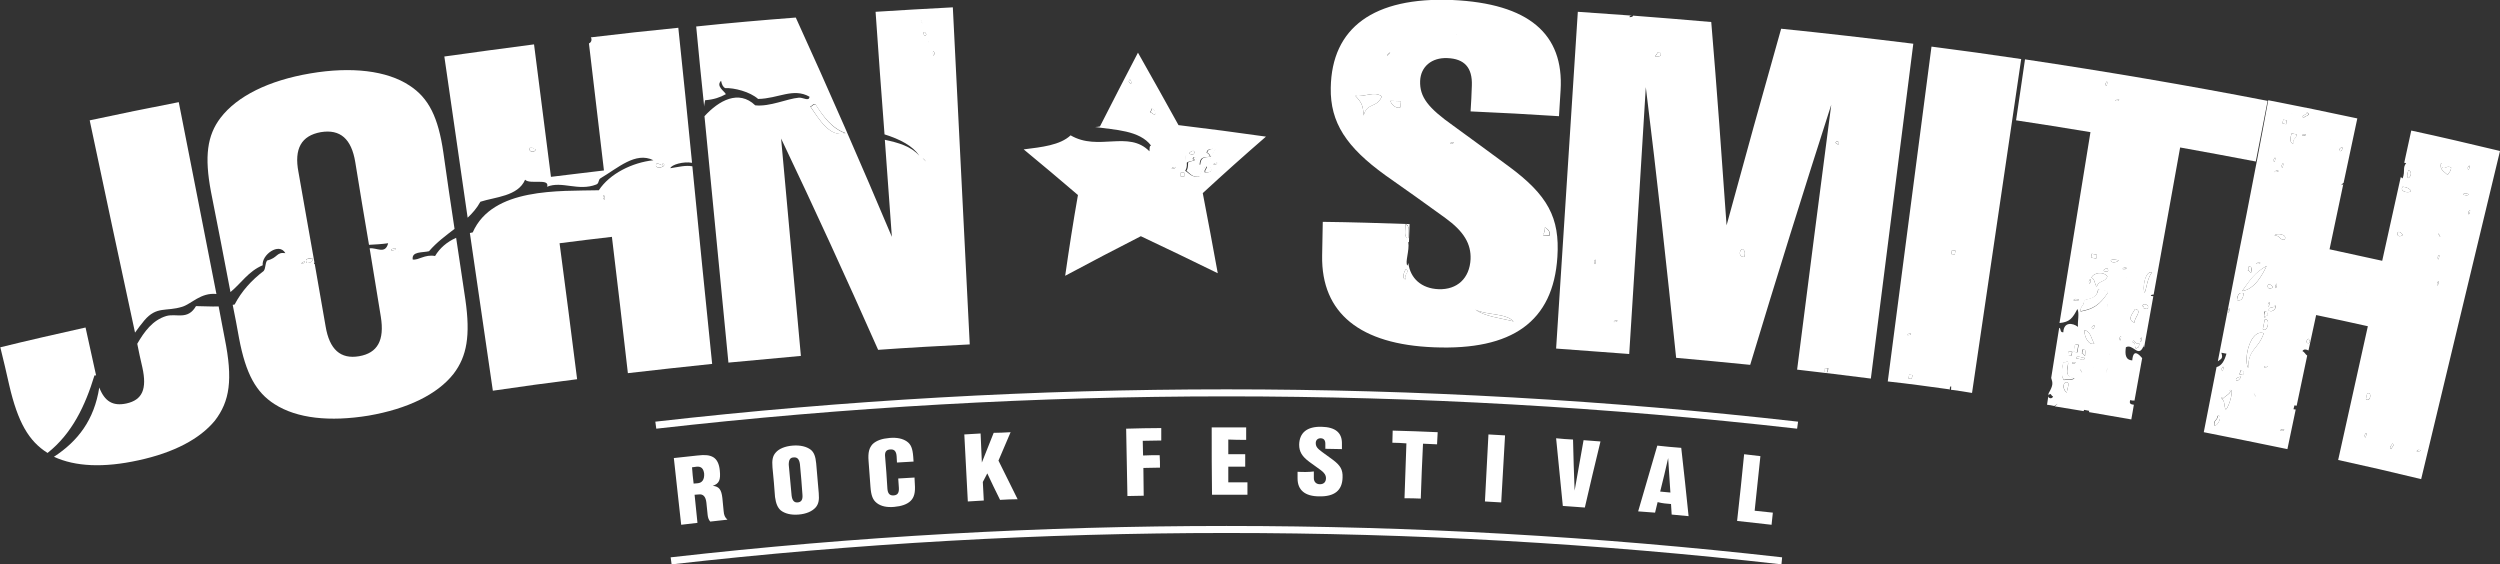 <svg xmlns="http://www.w3.org/2000/svg" xmlns:xlink="http://www.w3.org/1999/xlink" id="Layer_1" x="0px" y="0px" viewBox="0 0 783.2 176.8" style="enable-background:new 0 0 783.2 176.8;" xml:space="preserve"><rect x="0" y="0" width="783.2" height="176.8" fill="#333333" stroke="none"/><style type="text/css">	.st0{fill:#FFFFFF;}</style><path class="st0" d="M671.6,96.6c0.4,0.1,0.7,0.1,1.1,0.2c1.1-1.3-1.5-2.1-1.5-0.9C671.5,96,671.8,96.1,671.6,96.6z"></path><path class="st0" d="M674.2,85.3c-2.4-0.5-3.1,5.5-2.3,6.4C672.5,90.2,672.7,87.1,674.2,85.3z"></path><path class="st0" d="M674,83.4C672.9,86.9,674.7,81,674,83.4L674,83.4z"></path><path class="st0" d="M670.4,106.4C670.6,108.9,671.5,104.1,670.4,106.4L670.4,106.4z"></path><path class="st0" d="M644.5,124.9C644.9,126.8,643.6,120.8,644.5,124.9L644.5,124.9z"></path><path class="st0" d="M705.2,85.5c0.1-1,0.5-2.1-0.7-2c-0.1,0.4-0.2,0.8-0.2,1.2C704.8,84.8,704.8,85.3,705.2,85.5z"></path><path class="st0" d="M698.3,43C698.5,43.4,698.1,42.7,698.3,43L698.3,43z"></path><path class="st0" d="M710.1,83.3c-3.9,2.2-5.1,4.2-7.7,7.9C706.4,90.6,708.8,86,710.1,83.3z"></path><path class="st0" d="M668.1,107.2c1.2,0,0.3,1.8,1.3,2.1c0.1-0.4,0.2-0.7,0.6-0.5c0.1-0.4,0.1-0.8,0.2-1.2 C668.9,108.2,668.5,105.7,668.1,107.2z"></path><path class="st0" d="M648.4,104.5C648.3,104.2,648.7,104.9,648.4,104.5L648.4,104.5z"></path><path class="st0" d="M651.1,108c-0.4-0.1-0.7-0.1-1.1-0.2c-0.1,0.8-0.3,1.6-0.4,2.4c0.4,0.1,0.7,0.1,1.1,0.2 C650.8,109.6,651,108.8,651.1,108z"></path><path class="st0" d="M649.1,110.2c-0.4-0.1-0.7-0.1-1.1-0.2c-0.1,0.4-0.1,0.8-0.2,1.2c0.3,0.1,0.7,0.1,1.1,0.2 C649,111,649.1,110.6,649.1,110.2z"></path><path class="st0" d="M668.7,101.1c-0.2-1.6,2.7-3.8,0.2-4.3C668.1,98.3,666.2,100.1,668.7,101.1z"></path><path class="st0" d="M651.3,93.8c-0.6,0-1.5-0.4-1.7,0.3C650.2,94.1,651.1,94.5,651.3,93.8z"></path><path class="st0" d="M714.8,51.8C714.9,54.3,715.9,49.5,714.8,51.8L714.8,51.8z"></path><path class="st0" d="M716.4,37.7c-0.4-0.1-0.7-0.1-1.1-0.2c-0.1,0.4-0.2,0.8-0.2,1.2c0.4,0.1,0.7,0.1,1.1,0.2 C716.2,38.5,716.3,38.1,716.4,37.7z"></path><path class="st0" d="M714.4,134.9c0.4,0,1,0.2,1.2-0.4C715.2,134.6,714.6,134.3,714.4,134.9z"></path><path class="st0" d="M712.6,95.7c-0.3,1.1-1.8,0.1-2,1.5C712,98.3,713.6,96,712.6,95.7z"></path><path class="st0" d="M714.5,33C714.3,32.7,714.8,33.4,714.5,33L714.5,33z"></path><path class="st0" d="M708.1,82.3c-0.4,0.1-1.1-0.2-1.2,0.4C707.4,82.6,708,82.9,708.1,82.3z"></path><path class="st0" d="M710.4,50.9C710.2,50.6,710.7,51.4,710.4,50.9L710.4,50.9z"></path><path class="st0" d="M709.7,99.5c0.1-0.4,0.2-0.7,0.7-0.5c0.1-0.7,0.1-1.5-0.8-1.4C709.4,98.3,709,99.3,709.7,99.5z"></path><path class="st0" d="M713.8,53.5c-0.4,0.1-1.1-0.2-1.2,0.4C713.1,53.8,713.7,54,713.8,53.5z"></path><path class="st0" d="M712.1,90C710,87.2,709.7,91.7,712.1,90L712.1,90z"></path><path class="st0" d="M712.6,73.8c1.7-0.1,1.4,1.4,3.1,1.3C716.9,73.3,712.8,72.9,712.6,73.8z"></path><path class="st0" d="M712.3,50C712.4,52.5,713.4,47.8,712.3,50L712.3,50z"></path><path class="st0" d="M712.8,89.5C712.9,92,713.9,87.3,712.8,89.5L712.8,89.5z"></path><path class="st0" d="M664,105.9C664.2,108.4,665,103.6,664,105.9L664,105.9z"></path><path class="st0" d="M659.6,26.2C659.9,28.7,660.7,23.9,659.6,26.2L659.6,26.2z"></path><path class="st0" d="M660.1,84C657.1,85,661.7,85.9,660.1,84L660.1,84z"></path><path class="st0" d="M655.2,87c1.2,0.4,0.9,2.1,1.7,2.8c0.5-2,2.7-1.3,3.3-3.2C658.9,84.9,655.9,85.4,655.2,87z"></path><path class="st0" d="M663.9,31.2c-0.5,0.1-1.1-0.2-1.2,0.4C663.2,31.6,663.8,31.8,663.9,31.2z"></path><path class="st0" d="M656.9,79.8c-0.5-0.1-1.1-0.2-1.6-0.3c-0.1,0.4-0.1,0.8-0.2,1.2c0.5,0.1,1.1,0.2,1.6,0.3 C656.8,80.6,656.9,80.2,656.9,79.8z"></path><path class="st0" d="M660.9,110.9C661.2,111.4,660.8,110.6,660.9,110.9L660.9,110.9z"></path><path class="st0" d="M663.8,81.6C659.6,80.4,661.4,83.4,663.8,81.6L663.8,81.6z"></path><path class="st0" d="M652.9,94c0.1,1.9-1.2,1.6-1.1,3.5c3.9-0.7,6.1-2,8.7-6c-1.5-1.2-2.1-0.2-3.1-1.1C657,93.5,654.7,93.4,652.9,94 z"></path><path class="st0" d="M597.9,118.6c0.4,0,0.7,0.1,1,0.1c0.1-0.4,0.1-0.8,0.2-1.2c-0.4,0-0.7-0.1-1-0.1 C598,117.8,597.9,118.2,597.9,118.6z"></path><path class="st0" d="M654.4,88.1C654.7,90.6,655.5,85.8,654.4,88.1L654.4,88.1z"></path><path class="st0" d="M592.7,117.3C592.5,117,593,117.7,592.7,117.3L592.7,117.3z"></path><path class="st0" d="M598.7,104.5c-0.4,0.1-1-0.1-1.1,0.5C598,104.9,598.6,105.1,598.7,104.5z"></path><path class="st0" d="M612.6,78.5c-0.4,0-0.7-0.1-1.1-0.1c-0.1,0.4-0.1,0.8-0.2,1.2c0.4,0,0.7,0.1,1.1,0.1 C612.5,79.4,612.5,79,612.6,78.5z"></path><path class="st0" d="M655.9,115C655.7,114.7,656.2,115.5,655.9,115L655.9,115z"></path><path class="st0" d="M650.4,112.3c0.8-0.2,2.6,1.2,2.7-0.2C652.3,112.3,650.5,110.9,650.4,112.3z"></path><path class="st0" d="M652.5,109.5c-0.1,0.4-0.1,0.8-0.2,1.2c0.5,0.1,0.6,0.6,1,0.8C653.4,110.5,653.7,109.4,652.5,109.5z"></path><path class="st0" d="M647.6,113c-0.2,0.4-0.6,0.6-1.2,0.4c-0.6,2.4-0.8,4.5,0.2,5.6c1-0.4,2.6,0.2,3.3-0.7 C645.6,118,648.8,113.8,647.6,113z"></path><path class="st0" d="M649.1,113.9c0.4-0.1,1,0.2,1.1-0.4C649.8,113.5,649.2,113.3,649.1,113.9z"></path><path class="st0" d="M651.9,116.2C653.2,118.1,650.8,114.2,651.9,116.2L651.9,116.2z"></path><path class="st0" d="M665.4,125.4C663.6,126.9,667.2,123.9,665.4,125.4L665.4,125.4z"></path><path class="st0" d="M653,103.4c-0.1,2.2,1.5,5,3.1,4.2C655.1,106.2,655.1,103.9,653,103.4z"></path><path class="st0" d="M660.3,95.9c0-0.1,0.1-0.2,0.1-0.3c0,0.2-0.1,0.3-0.2,0.5C660.2,96.1,660.2,96,660.3,95.9z"></path><path class="st0" d="M666.2,87C666.5,87.4,666,86.7,666.2,87L666.2,87z"></path><path class="st0" d="M655.3,102.5C655.7,104.6,657,100.4,655.3,102.5L655.3,102.5z"></path><path class="st0" d="M660.1,115.8C660.8,113.4,659,119.3,660.1,115.8L660.1,115.8z"></path><path class="st0" d="M660.4,95.3c0,0,0,0.1-0.1,0.3C660.4,95.5,660.4,95.4,660.4,95.3z"></path><path class="st0" d="M710.5,95.3C710.6,97.8,711.6,93,710.5,95.3L710.5,95.3z"></path><path class="st0" d="M766.8,54.8c0.4-0.8,1-1,1.1-2.3c-1.4-0.8-1.6,0.5-2.9,0c0-0.5,0.3-1.2-0.3-1.3 C764.2,53.2,765.8,53.8,766.8,54.8z"></path><path class="st0" d="M764.1,73.7C765.4,75.7,763.1,71.5,764.1,73.7L764.1,73.7z"></path><path class="st0" d="M773.3,66.4C773.3,68.9,774.5,64.2,773.3,66.4L773.3,66.4z"></path><path class="st0" d="M770.5,85.3C770.8,85.8,770.3,85,770.5,85.3L770.5,85.3z"></path><path class="st0" d="M773.1,52.5C773.2,55,774.3,50.3,773.1,52.5L773.1,52.5z"></path><path class="st0" d="M763.7,80.5C763.7,83,764.8,78.3,763.7,80.5L763.7,80.5z"></path><path class="st0" d="M773.4,60.8c-0.7-0.1-1.5-0.5-1.8,0.2C772.3,61.1,773.2,61.5,773.4,60.8z"></path><path class="st0" d="M763.5,88.7C763.5,91.2,764.6,86.4,763.5,88.7L763.5,88.7z"></path><path class="st0" d="M754.7,73.3c-0.1-0.1-0.3-0.3-0.6-0.6C753.1,71.7,754.4,72.9,754.7,73.3z"></path><path class="st0" d="M758.3,141c-0.4,0-1-0.2-1.2,0.4C757.6,141.3,758.2,141.6,758.3,141z"></path><path class="st0" d="M753,69.9C753.3,70.4,752.8,69.6,753,69.9L753,69.9z"></path><path class="st0" d="M753.3,71.2C753.6,71.7,753.1,70.9,753.3,71.2L753.3,71.2z"></path><path class="st0" d="M754.5,55.8c0.9-0.6,1.2-2.1,0-2.5C754.3,54.2,753.8,55.4,754.5,55.8z"></path><path class="st0" d="M748.2,83.9C748.4,84.4,748,83.6,748.2,83.9L748.2,83.9z"></path><path class="st0" d="M696,115.5C696.2,118,697.1,113.3,696,115.5L696,115.5z"></path><path class="st0" d="M694.8,130.3c-0.1,1.5-1.2,1.1-1.1,2.9C694.8,133.9,696.5,129.7,694.8,130.3z"></path><path class="st0" d="M698.5,122.3c1,0.7-1.7,1.9-2.2,2.7c0.1-0.3-0.3-0.8-0.5-0.1c1.4,0.4,0.8,2.5,1.5,3.4 C698.4,127.5,700.1,121.1,698.5,122.3z"></path><path class="st0" d="M698,97.2C698.1,99.7,699,94.9,698,97.2L698,97.2z"></path><path class="st0" d="M718.4,45c-0.1-1.8,1.1-1.4,1.1-2.9c-0.5-0.1-1.1-0.2-1.6-0.3C717.5,43.2,717.2,44.7,718.4,45z"></path><path class="st0" d="M702.9,91.9c-1.4-0.5-1.9,0.5-2.1,2.1C702.2,94.4,702.7,93.5,702.9,91.9z"></path><path class="st0" d="M709.5,100.1c-0.2,1-0.4,2-0.6,3C710.4,104.4,711.4,99.5,709.5,100.1z"></path><path class="st0" d="M704.3,115.3c0.1-6.1,3.1-5.7,4.9-10.9C705.1,102.9,702.7,112.3,704.3,115.3z"></path><path class="st0" d="M709.3,115.1c0.4-0.1,1,0.2,1.2-0.4C710,114.7,709.4,114.5,709.3,115.1z"></path><path class="st0" d="M718,35.5C717.8,35.2,718.3,36,718,35.5L718,35.5z"></path><path class="st0" d="M702.1,118C699.3,118.3,700.7,120.7,702.1,118L702.1,118z"></path><path class="st0" d="M699.6,125C699.9,125.4,699.4,124.7,699.6,125L699.6,125z"></path><path class="st0" d="M706.4,123.8C707.6,125.8,705.3,121.7,706.4,123.8L706.4,123.8z"></path><path class="st0" d="M701.7,117.3c0.4,0.1,0.7,0.1,1.1,0.2c0.1-0.4,0.2-0.8,0.2-1.2c-0.4-0.1-0.7-0.1-1.1-0.2 C701.8,116.5,701.8,116.9,701.7,117.3z"></path><path class="st0" d="M571.5,116.5c0.4,0,0.7,0.1,1,0.1c0-0.4,0.1-0.8,0.1-1.2c-0.3,0-0.7-0.1-1.1-0.1 C571.6,115.7,571.6,116.1,571.5,116.5z"></path><path class="st0" d="M733.2,45.5C733.4,46,733,45.2,733.2,45.5L733.2,45.5z"></path><path class="st0" d="M740.8,136.3C740.9,138.8,742,134,740.8,136.3L740.8,136.3z"></path><path class="st0" d="M735.2,91.7C735,91.4,735.5,92.2,735.2,91.7L735.2,91.7z"></path><path class="st0" d="M733.8,56.3C734,56.8,733.6,56,733.8,56.3L733.8,56.3z"></path><path class="st0" d="M719.9,45.9C720.2,46.4,719.7,45.6,719.9,45.9L719.9,45.9z"></path><path class="st0" d="M752.8,73.6C750.6,70.8,750.3,75.3,752.8,73.6L752.8,73.6z"></path><path class="st0" d="M749.5,138.9c-0.2,0.7-1.2,1.1-0.4,1.8C749.3,140,750.3,139.5,749.5,138.9z"></path><path class="st0" d="M755.3,59.7c-0.5-0.6-1.3-1.1-2.6-1.2C751.5,60.2,755.2,60.7,755.3,59.7z"></path><path class="st0" d="M741.2,125c1.3,1.2,2.1-2.3,0.4-1.8C741.4,123.8,741.3,124.4,741.2,125z"></path><path class="st0" d="M721.7,36.9c0.1-0.6,2.6-0.7,0.9-1.7C722.8,36.1,720.2,36.3,721.7,36.9z"></path><path class="st0" d="M723.2,106.1C721.2,107.7,724.8,108.3,723.2,106.1L723.2,106.1z"></path><path class="st0" d="M732.9,46.7C733.3,48.9,734.8,44.7,732.9,46.7L732.9,46.7z"></path><path class="st0" d="M722.4,42.1c-0.5,0-1.1-0.2-1.2,0.4C721.6,42.4,722.3,42.6,722.4,42.1z"></path><path class="st0" d="M732.5,56.7C732.4,56.4,732.8,57.1,732.5,56.7L732.5,56.7z"></path><path class="st0" d="M727.1,41.8C727.3,42.2,726.9,41.5,727.1,41.8L727.1,41.8z"></path><path class="st0" d="M730.1,43.6C729.9,43.3,730.4,44.1,730.1,43.6L730.1,43.6z"></path><path class="st0" d="M647,119.8c-1,0.8-0.4,2.6,0.5,3.2C647.5,121.8,648.9,119.4,647,119.8z"></path><path class="st0" d="M438.8,33.5c0-0.6,0-1.2,0.1-1.8c-1.1,0-2.2-0.1-3.3-0.1C435.9,33.1,438,34.3,438.8,33.5z"></path><path class="st0" d="M367.1,52.9c0.4-0.1,1.1,0,1.1-0.6C367.8,52.4,367.1,52.3,367.1,52.9z"></path><path class="st0" d="M366.4,37c-0.2,0.1-0.3,0.2-0.3,0.2C366.5,36.9,368.4,35.7,366.4,37z"></path><path class="st0" d="M364.3,42.5C364.7,42.9,364.1,42.3,364.3,42.5L364.3,42.5z"></path><path class="st0" d="M289,7.3c-0.1-0.2-0.2-0.4-0.2-0.5c0,0.1,0.1,0.2,0.1,0.3C288.9,7.2,288.9,7.2,289,7.3z"></path><path class="st0" d="M375.9,55.3c0.5-1.3,0.7-2.9,2.2-3.1c0,0.8-0.7,0.8-0.5,1.8c1,0,1.7-0.1,2.2-0.6c-1.6-2.3-0.3-4.6,1.1-6.7 c-1.3-0.1-2.6-0.1-2.7,1.2c0.6,0.1,0.8,0.7,1.1,1.2c-2.4,0.2-3,0.2-3.3,2.5c-1,0-1.2-3.9-2.2-1.8c1.7,0.6-1.5,0.6-1.6,1.2 c0,1.1-0.1,1.9-0.5,2.5C372.8,54.3,373.5,55.7,375.9,55.3z"></path><path class="st0" d="M371,55.3c0-0.4,0-0.8,0-1.2c-0.4,0-0.7,0-1.1,0c0,0.4,0,0.8,0,1.2C370.2,55.3,370.6,55.3,371,55.3z"></path><path class="st0" d="M362,35.8c0-1.1-0.4-1.6-1.1-1.8c0,0.6-0.4,0.7-0.5,1.2C361.1,35.3,361.1,36,362,35.8z"></path><path class="st0" d="M371.5,49.2C371.8,46.7,371,52.8,371.5,49.2L371.5,49.2z"></path><path class="st0" d="M372.5,48C374.6,49.7,374.9,45.7,372.5,48L372.5,48z"></path><path class="st0" d="M288.5,6.3c0,0.1,0.1,0.3,0.2,0.5C288.6,6.5,288.5,6.3,288.5,6.3z"></path><path class="st0" d="M289,7.3c0.2,0.3,0.2,0.5,0.3,0.6C289.2,7.8,289.1,7.6,289,7.3z"></path><path class="st0" d="M290.2,10.7C288.7,8.4,289.5,12.8,290.2,10.7L290.2,10.7z"></path><path class="st0" d="M290.9,13.1C291.1,12.8,290.5,13.5,290.9,13.1L290.9,13.1z"></path><path class="st0" d="M289.6,50C287.9,48.4,291.2,51.8,289.6,50L289.6,50z"></path><path class="st0" d="M292.8,16.7C292,14.3,292.2,19.1,292.8,16.7L292.8,16.7z"></path><path class="st0" d="M287.7,5.3C287.3,5.7,287.9,5,287.7,5.3L287.7,5.3z"></path><path class="st0" d="M353.6,25.5C355,27.9,354.3,23.5,353.6,25.5L353.6,25.5z"></path><path class="st0" d="M483.8,74.9C483.8,74.9,483.8,74.9,483.8,74.9C483.7,74.8,483.6,74.7,483.8,74.9z"></path><path class="st0" d="M484,71.2c0,1.1-0.2,1.9-0.7,2.4c0.7,0,1.4,0.1,2.1,0.1C485.6,72.2,484.7,71.8,484,71.2z"></path><path class="st0" d="M424.6,30c2,2.2,2.4,2.9,2.6,6.2c1.1-4.2,4.1-2.2,5.7-6C430.5,28.4,427.5,30.5,424.6,30z"></path><path class="st0" d="M456.3,10.8C456.1,10.6,456.7,11.3,456.3,10.8L456.3,10.8z"></path><path class="st0" d="M499.4,82C499.9,84.5,500.2,79.7,499.4,82L499.4,82z"></path><path class="st0" d="M546.5,80.5c0.3-1.4,0.1-2.3-0.8-2.5C544.7,78.8,544.8,80.6,546.5,80.5z"></path><path class="st0" d="M520.3,16.6c-0.4,0-0.7-0.1-1.1-0.1c0,0.6-0.5,0.7-0.7,1.2C519.4,17.7,520.5,17.9,520.3,16.6z"></path><path class="st0" d="M506.7,100.4c-0.4,0.1-1-0.1-1.1,0.5C506,100.8,506.6,101,506.7,100.4z"></path><path class="st0" d="M434.9,16.8C433.5,18.8,436.8,15.4,434.9,16.8L434.9,16.8z"></path><path class="st0" d="M441.2,74.7c0-1.7,0.6-4.2-0.9-4.3C440.3,72.1,439.7,74.5,441.2,74.7z"></path><path class="st0" d="M440.3,87.5c-0.6-1.5,1.7-2.5,0.1-3.1C440,84.8,439,87.3,440.3,87.5z"></path><path class="st0" d="M388.9,48.5C388.7,48.3,389.3,49,388.9,48.5L388.9,48.5z"></path><path class="st0" d="M462.2,97c3.1,2.2,7.8,2.6,12,3.7C471.6,98,465.7,98.8,462.2,97z"></path><path class="st0" d="M576.1,44.9c0.1-0.6-0.9-0.9-1.1-0.1C575.6,44.7,575.7,45.7,576.1,44.9z"></path><path class="st0" d="M380.2,51.6c0.4-0.1,1.1,0,1.1-0.6C380.9,51.1,380.2,51,380.2,51.6z"></path><path class="st0" d="M454.3,45.1c0.4-0.1,1.1,0,1.1-0.6C455,44.7,454.3,44.5,454.3,45.1z"></path><path class="st0" d="M96.1,82.4c1.3,0,2-0.5,1.9-1.6C97.1,81.2,95.2,80.7,96.1,82.4z"></path><path class="st0" d="M94.5,82.7c0.4-0.2,1.1-0.2,1-0.8C95,82.2,94.4,82.1,94.5,82.7z"></path><path class="st0" d="M124.7,78.9C125.1,79.2,124.5,78.7,124.7,78.9L124.7,78.9z"></path><path class="st0" d="M207.6,51.2c0.4,1.7-2.2-1.3-2.1,0.8C206.1,53.3,209.3,51.7,207.6,51.2z"></path><path class="st0" d="M167.7,46.6c-0.7,0.1-0.9-0.7-1.7-0.4C165.3,47.9,168.1,47.8,167.7,46.6z"></path><path class="st0" d="M188.9,61.9C189.9,64.2,189.3,59.4,188.9,61.9L188.9,61.9z"></path><path class="st0" d="M124,77.7c-0.6,0.2-1.5,0.1-1.5,0.9C123.1,78.4,124,78.5,124,77.7z"></path><path class="st0" d="M265,41.8c-4.4-1.5-7-5.2-9.5-9.1c-0.9-0.1-0.9,0.7-1.6,0.7C256.5,37.2,259.9,43.2,265,41.8z"></path><path class="st0" d="M666.2,83.9c-0.4,0.1-1.1-0.2-1.2,0.4C665.4,84.2,666.1,84.4,666.2,83.9z"></path><path class="st0" d="M150.5,63.2c4.6-1.5,11.8-1.7,14-6.9c1.5,1.6,7.8-0.6,6.9,2.2c4.6-1.9,9.8,1.5,15.4-0.7c1-0.4,0.5-1.5,1.4-2 c5.3-3.1,10.9-8.4,16.5-5.6c-6.6,0.7-13.7,4.2-17.1,9.4c-12.4,0.3-33.3-0.9-39.5,13.2c-0.3,0.1-0.6,0.1-0.9,0.2 c2.4,16.5,4.8,33,7.2,49.4c8.8-1.3,17.6-2.5,26.4-3.6c-1.8-14.2-3.6-28.4-5.5-42.6c5.5-0.7,11-1.4,16.4-2c1.7,14.2,3.4,28.4,5,42.7 c8.8-1,17.6-2,26.4-2.9c-2.1-20.6-4.2-41.3-6.2-61.9c-2.1-0.4-4.3,0.2-6.9,0.6c0.3-1.1,4.1-2.2,6.8-1.7c-1.4-14.1-2.8-28.2-4.3-42.3 c-9.1,0.9-18.3,1.9-27.4,3c0.4,0.6,0.2,1.6-0.6,1.9c1.6,13.3,3.1,26.5,4.7,39.8c-5.6,0.7-11.1,1.3-16.6,2 c-1.8-13.8-3.5-27.7-5.3-41.5c-9.4,1.2-18.7,2.5-28.1,3.8c2.4,16.8,4.9,33.6,7.3,50.5C148,66.8,149.4,65.2,150.5,63.2z M188.9,61.9 C189.3,59.4,189.9,64.2,188.9,61.9L188.9,61.9z M207.6,51.2c1.7,0.6-1.5,2.1-2.1,0.8C205.4,49.9,208,52.9,207.6,51.2z M166,46.3 c0.9-0.3,1,0.5,1.7,0.4C168.1,47.8,165.3,47.9,166,46.3z"></path><path class="st0" d="M654.9,41.4c-3.2,19.9-6.5,39.9-9.7,59.8c3.2-0.3,4.1-1.5,5.6-4.4c0.7,1.3,0,3.9,0.2,5.6 c-1.7-1.3-4.5-1.6-4.6,1.7c-1.2,0.1-0.6-1.2-1.3-1.4c-0.8,5.2-1.7,10.4-2.5,15.7c0.5,1.6,0.7,2.2-0.8,4.8c0,0.3-0.1,0.5-0.1,0.8 c0-0.2,0.2-0.4,0.6-0.6c0.4,0.2,0.4,0.7,0.9,0.8c-0.4,1-1.6,0.5-1.5-0.1c-0.1,0.9-0.3,1.8-0.4,2.7c0.8,0.1,1.5,0.2,2.3,0.4 c0.1-0.1,0.2-0.2,0.4-0.3c1.2-0.9,0.2,0-0.3,0.4c3,0.5,6.1,1,9.1,1.5c0-0.1,0-0.3,0.1-0.4c0.5,0.1,1,0.2,1.6,0.3 c0,0.1,0,0.3-0.1,0.4c4.4,0.8,8.9,1.5,13.3,2.3c0.3-1.5,0.5-3,0.8-4.6c-0.9-0.1-1.6-0.3-1.1-1.5c0.3,0.2,0.8,0.2,1.3,0.2 c0.8-4.4,1.6-8.9,2.4-13.3c-1.1-1.3-2.8-3-3.1,0.7c-2.2-0.1-2.3-2-2-4.1c2.2-1.3,3.9,3.5,5.5-0.3c-0.2-0.7,0-0.4,0.2,0.4 c1-5.4,1.9-10.7,2.9-16.1c-0.3,0-0.6-0.1-0.8-0.1c0.1-0.4,0.5-0.4,0.9-0.4c2.8-15.4,5.5-30.7,8.3-46.1c7.9,1.4,15.8,2.9,23.7,4.4 c1.2-6.3,2.5-12.7,3.7-19c-25.2-4.9-50.6-9.2-76-13c-0.9,6.4-1.9,12.8-2.8,19.1C639.1,38.8,647,40.1,654.9,41.4z M644.5,124.9 C643.6,120.8,644.9,126.8,644.5,124.9L644.5,124.9z M698.3,43C698.1,42.7,698.5,43.4,698.3,43L698.3,43z M674,83.4 C674.7,81,672.9,86.9,674,83.4L674,83.4z M674.2,85.3c-1.5,1.8-1.7,4.9-2.3,6.4C671.1,90.8,671.9,84.7,674.2,85.3z M672.7,96.8 c-0.4-0.1-0.7-0.1-1.1-0.2c0.2-0.5-0.1-0.6-0.4-0.7C671.2,94.7,673.8,95.5,672.7,96.8z M670.4,106.4 C671.5,104.1,670.6,108.9,670.4,106.4L670.4,106.4z M670,108.8c-0.4-0.2-0.5,0.1-0.6,0.5c-1-0.2,0-2.1-1.3-2.1 c0.4-1.5,0.8,1,2.1,0.4C670.2,108,670.1,108.4,670,108.8z M668.9,96.8c2.5,0.5-0.4,2.8-0.2,4.3C666.2,100.1,668.1,98.3,668.9,96.8z  M649.6,94.1c0.2-0.7,1.1-0.4,1.7-0.3C651.1,94.5,650.2,94.1,649.6,94.1z M650.1,107.8c0.4,0.1,0.7,0.1,1.1,0.2 c-0.1,0.8-0.3,1.6-0.4,2.4c-0.4-0.1-0.7-0.1-1.1-0.2C649.8,109.5,649.9,108.7,650.1,107.8z M648.4,104.5 C648.7,104.9,648.3,104.2,648.4,104.5L648.4,104.5z M648.1,110c0.3,0.1,0.7,0.1,1.1,0.2c-0.1,0.4-0.1,0.8-0.2,1.2 c-0.4-0.1-0.7-0.1-1.1-0.2C647.9,110.8,648,110.4,648.1,110z M647.5,123c-1-0.6-1.5-2.4-0.5-3.2C648.9,119.4,647.5,121.8,647.5,123z  M646.6,119.1c-0.9-1.2-0.7-3.2-0.2-5.6c0.6,0.2,1,0,1.2-0.4c1.2,0.8-1.9,5,2.3,5.4C649.2,119.3,647.6,118.7,646.6,119.1z  M649.1,113.9c0.1-0.6,0.7-0.4,1.1-0.4C650.1,114.1,649.5,113.8,649.1,113.9z M651.9,116.2C650.8,114.2,653.2,118.1,651.9,116.2 L651.9,116.2z M650.4,112.3c0.1-1.3,1.9,0,2.7-0.2C653,113.4,651.2,112.1,650.4,112.3z M653.2,111.5c-0.4-0.2-0.4-0.7-1-0.8 c0.1-0.4,0.1-0.8,0.2-1.2C653.7,109.4,653.4,110.5,653.2,111.5z M655.9,115C656.2,115.5,655.7,114.7,655.9,115L655.9,115z  M653,103.4c2.1,0.5,2.1,2.8,3.1,4.2C654.5,108.4,652.9,105.6,653,103.4z M655.3,102.5C657,100.4,655.7,104.6,655.3,102.5 L655.3,102.5z M660.1,115.8C659,119.3,660.8,113.4,660.1,115.8L660.1,115.8z M660.3,95.6c0,0.1,0,0.2-0.1,0.3c0,0.1-0.1,0.2-0.1,0.2 C660.2,95.9,660.3,95.7,660.3,95.6c0-0.1,0.1-0.2,0.1-0.3C660.4,95.4,660.4,95.5,660.3,95.6z M666.2,87 C666,86.7,666.5,87.4,666.2,87L666.2,87z M666.2,83.9c-0.1,0.6-0.7,0.4-1.2,0.4C665.1,83.7,665.7,83.9,666.2,83.9z M665.4,125.4 C667.2,123.9,663.6,126.9,665.4,125.4L665.4,125.4z M664,105.9C665,103.6,664.2,108.4,664,105.9L664,105.9z M663.9,31.2 c-0.1,0.6-0.8,0.4-1.2,0.4C662.8,31.1,663.5,31.3,663.9,31.2z M663.8,81.6C661.4,83.4,659.6,80.4,663.8,81.6L663.8,81.6z  M660.9,110.9C660.8,110.6,661.2,111.4,660.9,110.9L660.9,110.9z M651.8,97.6c-0.1-1.9,1.2-1.6,1.1-3.5c1.8-0.6,4.1-0.5,4.4-3.6 c1,1,1.6,0,3.1,1.1C657.8,95.6,655.7,96.9,651.8,97.6z M659.6,26.2C660.7,23.9,659.9,28.7,659.6,26.2L659.6,26.2z M660.1,84 C661.7,85.9,657.1,85,660.1,84L660.1,84z M660.2,86.6c-0.6,1.8-2.8,1.2-3.3,3.2c-0.8-0.7-0.5-2.4-1.7-2.8 C655.9,85.4,658.9,84.9,660.2,86.6z M655.3,79.5c0.5,0.1,1.1,0.2,1.6,0.3c-0.1,0.4-0.1,0.8-0.2,1.2c-0.5-0.1-1.1-0.2-1.6-0.3 C655.2,80.3,655.2,79.9,655.3,79.5z M654.4,88.1C655.5,85.8,654.7,90.6,654.4,88.1L654.4,88.1z"></path><path class="st0" d="M333.7,86.4c7.8-4.2,15.7-8.3,23.7-12.4c8.1,3.8,16.1,7.7,24.1,11.6c-1.5-8.4-3.1-16.7-4.7-25.1 c6.5-6,13.1-11.9,19.8-17.7c-9.1-1.3-18.3-2.5-27.4-3.6c-4.2-7.6-8.4-15.1-12.7-22.7c-4,7.7-8,15.4-11.9,23.1 c-0.5,0.1-1,0.2-1.5,0.2c6.1,0.9,13.9,1,17.5,5.8c-0.6,0.1-0.4,1.1-0.5,1.8c-6.6-6.7-16,0.1-24.7-5c-3.3,3.1-9.1,3.7-14.7,4.4 c5.7,4.7,11.4,9.5,17,14.3C336.2,69.6,334.9,78,333.7,86.4z M388.9,48.5C389.3,49,388.7,48.3,388.9,48.5L388.9,48.5z M380.2,51.6 c0-0.6,0.7-0.5,1.1-0.6C381.3,51.6,380.6,51.5,380.2,51.6z M372.5,48C374.9,45.7,374.6,49.7,372.5,48L372.5,48z M373.6,49.8 c1-2.1,1.2,1.9,2.2,1.8c0.2-2.3,0.8-2.3,3.3-2.5c-0.2-0.5-0.5-1.1-1.1-1.2c0.1-1.3,1.4-1.3,2.7-1.2c-1.4,2.1-2.7,4.4-1.1,6.7 c-0.5,0.5-1.2,0.7-2.2,0.6c-0.2-1,0.5-1.1,0.5-1.8c-1.5,0.2-1.7,1.8-2.2,3.1c-2.3,0.4-3.1-1-4.4-1.8c0.4-0.6,0.6-1.4,0.5-2.5 C372.1,50.4,375.3,50.4,373.6,49.8z M371.5,49.2C371,52.8,371.8,46.7,371.5,49.2L371.5,49.2z M371,54.1c0,0.4,0,0.8,0,1.2 c-0.4,0-0.7,0-1.1,0c0-0.4,0-0.8,0-1.2C370.2,54.1,370.6,54.1,371,54.1z M353.6,25.5C354.3,23.5,355,27.9,353.6,25.5L353.6,25.5z  M367.1,52.9c0-0.6,0.7-0.5,1.1-0.6C368.2,52.9,367.6,52.8,367.1,52.9z M366.4,37c2-1.3,0.1-0.1-0.3,0.2 C366.2,37.2,366.2,37.1,366.4,37z M364.3,42.5C364.1,42.3,364.7,42.9,364.3,42.5L364.3,42.5z M360.3,35.2c0.1-0.5,0.5-0.6,0.5-1.2 c0.7,0.3,1.1,0.8,1.1,1.8C361.1,36,361.1,35.3,360.3,35.2z"></path><path class="st0" d="M220.9,31.4c2.7-0.2,4.7-0.9,6.5-1.9c-0.5-1-3.2-2.5-1.5-4.2c0.2,1.1,0.6,2,1.3,2.3c2.8-0.1,7.7,1.1,10.3,3.4 c6.3-0.1,11-3.6,16.1-0.7c-0.1,1.6-2,0.2-3.3,0.3c-3.7,0.3-9.1,2.9-13.7,2.4c-5.2-5-11.4-1.5-15.9,3.4c2.5,25.7,5,51.4,7.5,77.2 c7.6-0.7,15.1-1.4,22.7-2.1c-2.1-22.7-4.1-45.4-6.2-68.1c10.5,22,20.6,44.1,30.4,66.2c9.6-0.7,19.1-1.2,28.7-1.7 c-1.8-35.2-3.5-70.4-5.3-105.6c-8.1,0.4-16.1,0.9-24.2,1.4c0.9,12.8,1.8,25.6,2.8,38.4c4.8,1.5,8.9,3.6,10.9,6.7 c-2.6-3-6.6-4.1-10.8-5c0.7,10.1,1.5,20.3,2.2,30.4c-9.7-23-19.7-45.9-30.1-68.7c-10.4,0.8-20.8,1.7-31.2,2.8 c0.8,8.4,1.6,16.7,2.5,25.1C220.6,32.7,220.8,32.1,220.9,31.4z M287.7,5.3C287.9,5,287.3,5.7,287.7,5.3L287.7,5.3z M289.6,50 C291.2,51.8,287.9,48.4,289.6,50L289.6,50z M292.8,16.7C292.2,19.1,292,14.3,292.8,16.7L292.8,16.7z M290.9,13.1 C290.5,13.5,291.1,12.8,290.9,13.1L290.9,13.1z M290.2,10.7C289.5,12.8,288.7,8.4,290.2,10.7L290.2,10.7z M288.7,6.8 c0.1,0.2,0.2,0.4,0.2,0.5c0.1,0.3,0.2,0.5,0.3,0.6c0-0.1-0.1-0.2-0.3-0.6c0-0.1-0.1-0.1-0.1-0.2C288.8,7,288.8,6.9,288.7,6.8 c-0.1-0.2-0.2-0.4-0.2-0.5C288.5,6.3,288.6,6.5,288.7,6.8z M255.4,32.6c2.5,3.9,5.2,7.6,9.5,9.1c-5.1,1.5-8.4-4.6-11.1-8.4 C254.5,33.3,254.5,32.5,255.4,32.6z"></path><path class="st0" d="M39.6,126.4c-4.2,0.9-6.8-0.6-8.5-5c-1.6,10.2-6.7,16.8-14.2,21.7c6.7,3.1,15.6,3.5,26.5,1.1 c11.1-2.4,19.2-6.7,23.9-12.4c4.7-6.1,5.7-12.9,3.1-25.8c-0.6-3.3-1.3-6.6-1.9-10c-2.4,0.1-4.6-0.1-7.1-0.1 c-2.6,4.5-6.1,2.2-9.3,3.1c-4.3,1.3-6.9,4.9-9.1,8.7c0.5,2.5,1,4.9,1.6,7.4C46.1,121.9,44.6,125.3,39.6,126.4z"></path><path class="st0" d="M72.2,91.5c3.4-2.8,5.6-6.5,10.1-8.4c-0.4-3.2,5.1-7.3,7.1-3.8c-2.9-0.4-2.3,1.5-5.7,2.3 c-0.7,0.9-0.4,2.4-1.1,3.3c-3.8,2.9-6.9,6.3-9.1,10.5c-0.2,0-0.4,0.1-0.6,0.1c0.7,3.5,1.4,7,2,10.5c2.1,11.1,5.3,16.9,11.1,20.6 c7,4.5,17.3,5.6,29.5,3.6c12.1-2.1,21.5-6.6,26.6-13.1c4.2-5.5,5.3-12,3.7-23.2c-1-6.5-1.9-13-2.9-19.4c-2.9,1.3-5.1,3.2-6.6,5.7 c-3.2-0.6-5.2,1.4-7,1.1c-0.4-2.6,3-2.1,5.1-2.6c2.5-2.9,5.3-4.9,8-7c-1.2-8-2.4-15.9-3.5-23.9c-1.6-11.1-4.6-17.1-10.6-21 c-7.1-4.7-18.2-6-31.1-3.8c-13,2.2-22.9,7.1-28.1,13.9C64.9,42.4,64,49,66.1,60.1C68.2,70.6,70.2,81,72.2,91.5z M94.5,82.7 c-0.1-0.6,0.6-0.6,1-0.8C95.5,82.5,94.8,82.5,94.5,82.7z M96.1,82.4c-0.9-1.7,1-1.3,1.9-1.6C98.1,81.9,97.3,82.4,96.1,82.4z  M124.7,78.9C124.5,78.7,125.1,79.2,124.7,78.9L124.7,78.9z M124,77.7c0,0.7-0.9,0.7-1.5,0.9C122.4,77.9,123.4,77.9,124,77.7z  M100.5,41.4c6.1-1,9.6,2.1,10.8,9.4c1.4,8.6,2.8,17.2,4.3,25.9c1.9-0.1,3.9-0.2,6-0.5c-0.9,3.6-3.6,1.3-5.8,1.6 c1.2,7.1,2.3,14.2,3.5,21.4c1.2,7.4-1,11.4-6.8,12.4c-5.8,1-9.3-2.1-10.5-9.4c-1.1-6.5-2.3-13-3.4-19.5c-0.1,0-0.1,0-0.2,0 c0-0.2,0-0.3,0.1-0.5c-1.7-9.4-3.3-18.8-5-28.3C92.1,46.6,94.4,42.5,100.5,41.4z"></path><path class="st0" d="M703.8,67.1C703.8,67.1,703.8,67.1,703.8,67.1c-3.1,15.4-6,30.8-9,46.1c0.8-0.7,1.8-0.7,1.1-2.7 c0.5,0.1,1.1,0.2,1.6,0.3c-0.6,2.2-1.5,3.8-3.1,4.2c-1.3,6.8-2.7,13.6-4,20.4c8.7,1.7,17.4,3.5,26.2,5.3c0.9-4.1,1.7-8.3,2.6-12.4 c-0.2,0-0.5-0.1-0.7-0.1c0.1-0.4,0.2-0.8,0.3-1.2c0.2,0,0.5,0.1,0.7,0.1c1.1-5.2,2.2-10.5,3.3-15.7c-0.6-0.4-0.8-1.1-1.5-1.4 c0.4-0.7,1.2-0.6,1.9-0.2c0.8-3.7,1.6-7.4,2.4-11.1c5.4,1.1,10.8,2.3,16.2,3.5c-3.1,14-6.2,28-9.3,41.9c8.7,1.9,17.4,3.9,26,6 c8.2-34.3,16.5-68.6,24.7-102.8c-9.2-2.2-18.5-4.4-27.8-6.4c-0.7,3.4-1.5,6.7-2.2,10.1c0.2,0,0.4,0.1,0.6,0.1 c-1.2,1.6-0.2,2.2-1.1,4.8c-0.2-0.2-0.4-0.3-0.6-0.4c-1.9,8.7-3.9,17.5-5.8,26.2c-5.5-1.2-11-2.4-16.5-3.6 c1.4-6.8,2.9-13.6,4.3-20.4c-0.5,0.3-1,0.6-0.1-0.3c0.1,0,0.1-0.1,0.2-0.1c1.4-6.7,2.9-13.5,4.3-20.2c-9.3-2-18.6-3.9-27.9-5.7 C708.4,43.5,706.1,55.3,703.8,67.1C703.8,67.1,703.8,67.1,703.8,67.1z M773.3,66.4C774.5,64.2,773.3,68.9,773.3,66.4L773.3,66.4z  M773.1,52.5C774.3,50.3,773.2,55,773.1,52.5L773.1,52.5z M773.4,60.8c-0.3,0.7-1.1,0.3-1.8,0.2C771.9,60.3,772.8,60.7,773.4,60.8z  M770.5,85.3C770.3,85,770.8,85.8,770.5,85.3L770.5,85.3z M764.7,51.2c0.5,0.1,0.3,0.8,0.3,1.3c1.3,0.6,1.4-0.8,2.9,0 c-0.1,1.3-0.7,1.5-1.1,2.3C765.8,53.8,764.2,53.2,764.7,51.2z M764.1,73.7C763.1,71.5,765.4,75.7,764.1,73.7L764.1,73.7z  M763.7,80.5C764.8,78.3,763.7,83,763.7,80.5L763.7,80.5z M763.5,88.7C764.6,86.4,763.5,91.2,763.5,88.7L763.5,88.7z M758.3,141 c-0.2,0.6-0.7,0.3-1.2,0.4C757.3,140.7,757.9,141,758.3,141z M753,69.9C752.8,69.6,753.3,70.4,753,69.9L753,69.9z M753.3,71.2 C753.1,70.9,753.6,71.7,753.3,71.2L753.3,71.2z M754.1,72.7c0.3,0.3,0.5,0.5,0.6,0.6C754.4,72.9,753.1,71.7,754.1,72.7z M754.5,53.3 c1.2,0.4,0.9,1.9,0,2.5C753.8,55.4,754.3,54.2,754.5,53.3z M752.7,58.5c1.3,0.1,2.1,0.6,2.6,1.2C755.2,60.7,751.5,60.2,752.7,58.5z  M752.8,73.6C750.3,75.3,750.6,70.8,752.8,73.6L752.8,73.6z M749.5,138.9c0.8,0.7-0.2,1.1-0.4,1.8 C748.3,140,749.3,139.6,749.5,138.9z M748.2,83.9C748,83.6,748.4,84.4,748.2,83.9L748.2,83.9z M740.8,136.3 C742,134,740.9,138.8,740.8,136.3L740.8,136.3z M741.2,125c0.1-0.6,0.3-1.2,0.4-1.8C743.3,122.7,742.5,126.3,741.2,125z M735.2,91.7 C735.5,92.2,735,91.4,735.2,91.7L735.2,91.7z M733.8,56.3C733.6,56,734,56.8,733.8,56.3L733.8,56.3z M733.2,45.5 C733,45.2,733.4,46,733.2,45.5L733.2,45.5z M732.9,46.7C734.8,44.7,733.3,48.9,732.9,46.7L732.9,46.7z M732.5,56.7 C732.8,57.1,732.4,56.4,732.5,56.7L732.5,56.7z M730.1,43.6C730.4,44.1,729.9,43.3,730.1,43.6L730.1,43.6z M727.1,41.8 C726.9,41.5,727.3,42.2,727.1,41.8L727.1,41.8z M723.2,106.1C724.8,108.3,721.2,107.7,723.2,106.1L723.2,106.1z M722.7,35.2 c1.7,1-0.9,1.1-0.9,1.7C720.2,36.3,722.8,36.1,722.7,35.2z M722.4,42.1c-0.1,0.6-0.8,0.3-1.2,0.4C721.3,41.9,722,42.1,722.4,42.1z  M719.9,45.9C719.7,45.6,720.2,46.4,719.9,45.9L719.9,45.9z M718,35.5C718.3,36,717.8,35.2,718,35.5L718,35.5z M717.9,41.8 c0.5,0.1,1.1,0.2,1.6,0.3c-0.1,1.5-1.3,1.1-1.1,2.9C717.2,44.7,717.5,43.2,717.9,41.8z M702.9,91.9c-0.2,1.6-0.7,2.5-2.1,2.1 C700.9,92.4,701.5,91.4,702.9,91.9z M698,97.2C699,94.9,698.1,99.7,698,97.2L698,97.2z M696,115.5C697.1,113.3,696.2,118,696,115.5 L696,115.5z M693.6,133.2c-0.1-1.8,1-1.4,1.1-2.9C696.5,129.7,694.8,133.9,693.6,133.2z M697.3,128.3c-0.7-1-0.1-3-1.5-3.4 c0.2-0.7,0.6-0.2,0.5,0.1c0.5-0.8,3.1-2,2.2-2.7C700.1,121.1,698.4,127.5,697.3,128.3z M699.6,125 C699.4,124.7,699.9,125.4,699.6,125L699.6,125z M702.1,118C700.7,120.7,699.3,118.3,702.1,118L702.1,118z M702.7,117.5 c-0.4-0.1-0.7-0.1-1.1-0.2c0.1-0.4,0.2-0.8,0.2-1.2c0.4,0.1,0.7,0.1,1.1,0.2C702.9,116.7,702.8,117.1,702.7,117.5z M706.4,123.8 C705.3,121.7,707.6,125.8,706.4,123.8L706.4,123.8z M704.3,115.3c-1.6-3,0.8-12.4,4.9-10.9C707.4,109.6,704.3,109.2,704.3,115.3z  M709.3,115.1c0.1-0.6,0.7-0.3,1.2-0.4C710.3,115.2,709.7,115,709.3,115.1z M708.9,103.1c0.2-1,0.4-2,0.6-3 C711.4,99.5,710.4,104.4,708.9,103.1z M710.5,95.3C711.6,93,710.6,97.8,710.5,95.3L710.5,95.3z M710.7,97.2c0.1-1.4,1.7-0.4,2-1.5 C713.6,96,712,98.3,710.7,97.2z M712.8,89.5C713.9,87.3,712.9,92,712.8,89.5L712.8,89.5z M714.4,134.9c0.1-0.6,0.7-0.3,1.2-0.4 C715.5,135.1,714.9,134.8,714.4,134.9z M715.3,37.5c0.4,0.1,0.7,0.1,1.1,0.2c-0.1,0.4-0.2,0.8-0.2,1.2c-0.4-0.1-0.7-0.1-1.1-0.2 C715.1,38.3,715.2,37.9,715.3,37.5z M714.8,51.8C715.9,49.5,714.9,54.3,714.8,51.8L714.8,51.8z M714.5,33 C714.8,33.4,714.3,32.7,714.5,33L714.5,33z M715.7,75.1c-1.7,0.1-1.4-1.4-3.1-1.3C712.8,72.9,716.9,73.3,715.7,75.1z M713.8,53.5 c-0.1,0.6-0.8,0.3-1.2,0.4C712.8,53.3,713.4,53.5,713.8,53.5z M712.3,50C713.4,47.8,712.4,52.5,712.3,50L712.3,50z M712.1,90 C709.7,91.7,710,87.2,712.1,90L712.1,90z M710.4,50.9C710.7,51.4,710.2,50.6,710.4,50.9L710.4,50.9z M710.3,99 c-0.4-0.2-0.6,0.1-0.7,0.5c-0.6-0.2-0.2-1.2-0.2-1.9C710.4,97.5,710.4,98.3,710.3,99z M708.1,82.3c-0.1,0.6-0.7,0.3-1.2,0.4 C707,82.1,707.7,82.4,708.1,82.3z M710.1,83.3c-1.3,2.7-3.7,7.3-7.7,7.9C705,87.6,706.3,85.5,710.1,83.3z M704.5,83.5 c1.2-0.1,0.9,1.1,0.7,2c-0.4-0.2-0.4-0.7-1-0.8C704.4,84.3,704.4,83.9,704.5,83.5z"></path><path class="st0" d="M45.2,100.4c3.9-4.6,6.8-2.7,11.9-4.3c2.9-0.9,5.8-4.5,10.7-4C63.9,72,59.9,52,56,32 c-9.3,1.8-18.6,3.7-27.9,5.7c4.7,22.2,9.4,44.3,14.2,66.5C43.3,102.8,44.2,101.6,45.2,100.4z"></path><path class="st0" d="M610.9,122c0-0.1,0-0.2-0.1-0.4c0.6-1.4,0.5-0.1,0.4,0.5c2.2,0.3,4.4,0.6,6.6,1c5.1-34.9,10.3-69.7,15.4-104.6 c-9.4-1.4-18.7-2.7-28.1-3.9c-4.6,35-9.1,69.9-13.7,104.9C597.9,120.2,604.4,121.1,610.9,122z M611.5,78.4c0.4,0,0.7,0.1,1.1,0.1 c-0.1,0.4-0.1,0.8-0.2,1.2c-0.4,0-0.7-0.1-1.1-0.1C611.4,79.2,611.4,78.8,611.5,78.4z M598.9,118.7c-0.4,0-0.7-0.1-1-0.1 c0.1-0.4,0.1-0.8,0.2-1.2c0.4,0,0.7,0.1,1,0.1C599.1,117.9,599,118.3,598.9,118.7z M598.7,104.5c-0.1,0.6-0.7,0.4-1.1,0.5 C597.7,104.4,598.3,104.6,598.7,104.5z M592.7,117.3C593,117.7,592.5,117,592.7,117.3L592.7,117.3z"></path><path class="st0" d="M14.9,141.9c7.7-6.1,11.8-14.8,14.7-24.3c0.2,0,0.3,0,0.5,0c-1.1-5-2.2-10-3.3-15c-8.9,2-17.8,4-26.7,6.2 c1,4,1.9,7.9,2.8,11.9C5.6,132.3,9,138.2,14.9,141.9z"></path><path class="st0" d="M510.4,110.9c1.8-27.9,3.5-55.7,5.2-83.6c3.5,28.3,6.6,56.5,9.5,84.8c7.7,0.7,15.4,1.4,23.2,2.2 c8.2-27.2,16.7-54.4,25.4-81.5c-3.6,27.7-7.2,55.4-10.7,83c7.7,0.9,15.4,1.8,23.1,2.8c4.4-35,8.9-69.9,13.3-104.9 c-13.8-1.7-27.6-3.3-41.4-4.7c-5.8,20.5-11.5,41-17.1,61.6c-1.5-21.2-3-42.4-4.8-63.7c-8.2-0.7-16.4-1.4-24.5-2 c-0.1,0.5-0.7,0.4-1.1,0.5c0-0.5,0.5-0.5,0.8-0.5c-5.7-0.4-11.3-0.8-17-1.2c-2.3,35.2-4.5,70.4-6.8,105.5 C495.2,109.8,502.8,110.3,510.4,110.9z M572.6,116.6c-0.3,0-0.7-0.1-1-0.1c0-0.4,0.1-0.8,0.1-1.2c0.4,0,0.7,0.1,1.1,0.1 C572.7,115.8,572.6,116.2,572.6,116.6z M576.1,44.9c-0.3,0.9-0.5-0.1-1.1-0.1C575.2,44,576.1,44.2,576.1,44.9z M545.7,78 c0.9,0.2,1.1,1.2,0.8,2.5C544.8,80.6,544.7,78.8,545.7,78z M519.2,16.5c0.4,0,0.7,0.1,1.1,0.1c0.2,1.3-0.9,1.1-1.8,1.1 C518.7,17.2,519.1,17.1,519.2,16.5z M506.7,100.4c-0.1,0.6-0.7,0.4-1.1,0.5C505.6,100.3,506.2,100.5,506.7,100.4z M499.4,82 C500.2,79.7,499.9,84.5,499.4,82L499.4,82z"></path><path class="st0" d="M449.2,108.8c24.5,1,37.4-8,38.7-28.3c0.8-12.3-3-19.4-15.4-28.5c-5.7-4.2-11.4-8.4-17.2-12.6 c-7.9-5.6-10.6-9-10.4-14.1c0.2-4.4,3.6-7.3,8.5-7.1c5.4,0.2,7.9,3,7.7,8.6c-0.1,2.7-0.2,5.4-0.4,8.1c9.2,0.4,18.5,0.9,27.7,1.5 c0.2-2.7,0.3-5.4,0.5-8.1c1.1-17.7-10-27.2-33.9-28.3c-24.7-1-37.8,8.7-38.1,27.5c-0.2,10.9,4.9,18.6,17.1,27.4 c6.3,4.4,12.6,8.9,18.8,13.4c5.8,4.2,8.1,8.1,7.9,12.9c-0.3,6-4.2,9.6-10,9.4c-5.4-0.2-8.9-3.4-9.5-8.2c-0.1,0.4-0.2,0.7-0.3,0.8 c-0.8-1,0.7-4.7,0.3-7.3c0.1-0.1,0.1-0.1,0.2-0.1c0.1-1.9,0.1-3.8,0.2-5.6c-9.1-0.3-18.1-0.6-27.2-0.7c-0.1,3.5-0.1,7.1-0.2,10.6 C413.9,98.2,426.2,107.9,449.2,108.8z M483.8,74.9C483.6,74.7,483.7,74.8,483.8,74.9C483.8,74.9,483.8,74.9,483.8,74.9z M484,71.2 c0.8,0.6,1.7,1,1.5,2.6c-0.7,0-1.4-0.1-2.1-0.1C483.7,73.1,484,72.3,484,71.2z M456.3,10.8C456.7,11.3,456.1,10.6,456.3,10.8 L456.3,10.8z M427.2,36.2c-0.2-3.3-0.6-4-2.6-6.2c2.9,0.5,5.9-1.6,8.3,0.2C431.3,34,428.2,32,427.2,36.2z M434.9,16.8 C436.8,15.4,433.5,18.8,434.9,16.8L434.9,16.8z M438.8,33.5c-0.8,0.8-2.9-0.4-3.2-1.9c1.1,0,2.2,0.1,3.3,0.1 C438.8,32.3,438.8,32.9,438.8,33.5z M454.3,45.1c0-0.6,0.7-0.4,1.1-0.6C455.4,45.1,454.7,45,454.3,45.1z M474.2,100.7 c-4.2-1.1-8.9-1.5-12-3.7C465.7,98.8,471.6,98,474.2,100.7z M440.3,70.3c1.5,0.1,0.9,2.6,0.9,4.3C439.7,74.5,440.3,72.1,440.3,70.3z  M440.4,84.4c1.5,0.6-0.7,1.5-0.1,3.1C439,87.3,440,84.8,440.4,84.4z"></path><path class="st0" d="M205.3,132.1c0.1,0.7,0.2,1.5,0.3,2.2c118.7-13.5,238.6-13.5,357.4,0c0.1-0.7,0.2-1.5,0.3-2.2 C444.2,118.6,324.2,118.6,205.3,132.1z"></path><path class="st0" d="M558.3,174.6c-115.7-13.1-232.5-13.1-348.2,0c0.1,0.7,0.2,1.5,0.3,2.2c115.5-13.1,232.2-13.1,347.7,0 C558.2,176.1,558.2,175.4,558.3,174.6z"></path><path class="st0" d="M225.5,147.4c-0.2-2.1-0.9-3.5-2.1-4.2c-1.1-0.6-2.4-0.8-4.9-0.5c-2.5,0.3-4.9,0.5-7.4,0.8 c0.8,7,1.5,14,2.3,20.9c1.7-0.2,3.4-0.4,5.1-0.6c-0.3-2.9-0.6-5.8-0.9-8.8c0.4,0,0.8-0.1,1.3-0.1c1.4-0.2,2.2,0.7,2.4,2.6 c0.1,1.3,0.3,2.6,0.4,3.9c0.1,0.8,0.3,1.4,0.8,2c1.8-0.2,3.6-0.4,5.4-0.6c-0.8-0.7-1.1-1.4-1.2-2.7c-0.1-1.4-0.3-2.7-0.4-4.1 c-0.3-2.6-1-3.6-3-3.8C225.3,151.5,225.8,150.4,225.5,147.4z M218.5,151.4c-0.4,0-0.8,0.1-1.2,0.1c-0.2-1.7-0.4-3.4-0.5-5.1 c0.5-0.1,1-0.1,1.5-0.2c1.4-0.1,2.1,0.6,2.3,2.2C220.7,150.2,220,151.3,218.5,151.4z"></path><path class="st0" d="M244.6,159.9c1.3,1,3.2,1.5,5.6,1.3c2.4-0.2,4.2-1,5.3-2.2c0.9-1,1.2-2.3,1-4.5c-0.3-3.1-0.5-6.2-0.8-9.3 c-0.2-2.2-0.7-3.5-1.7-4.3c-1.3-1-3.3-1.5-5.7-1.3c-2.4,0.2-4.3,1-5.3,2.2c-0.9,1-1.2,2.3-1,4.6c0.3,3.1,0.6,6.2,0.8,9.3 C243.1,157.8,243.6,159,244.6,159.9z M248.7,143.3c1.1-0.1,1.7,0.6,1.9,2.1c0.3,3.2,0.6,6.5,0.8,9.7c0.1,1.5-0.4,2.2-1.5,2.3 c-1.1,0.1-1.7-0.6-1.9-2.1c-0.3-3.2-0.6-6.5-0.9-9.7C247.1,144.1,247.5,143.3,248.7,143.3z"></path><path class="st0" d="M278.9,140.8c1.3-0.1,1.9,0.6,2,2.2c0,0.6,0.1,1.3,0.1,1.9c1.7-0.1,3.4-0.2,5.2-0.3c0-0.5-0.1-1-0.1-1.5 c-0.2-2.6-0.7-3.9-2-4.8c-1.3-0.9-3.1-1.3-5.4-1.1c-2.4,0.2-4.1,0.8-5.3,1.9c-1.1,1.2-1.5,2.6-1.3,5.3c0.2,2.7,0.4,5.4,0.6,8.1 c0.2,2.7,0.7,4.1,2,5.1c1.3,1,3.1,1.4,5.4,1.2c2.3-0.2,4.1-0.8,5.2-1.9c1.1-1.1,1.5-2.6,1.3-5.3c0-0.7-0.1-1.3-0.1-2 c-1.7,0.1-3.4,0.2-5.1,0.3c0.1,1,0.1,1.9,0.2,2.9c0.1,1.6-0.4,2.3-1.6,2.4c-1.3,0.1-1.9-0.6-2-2.2c-0.2-3.3-0.4-6.5-0.7-9.8 C277.1,141.6,277.6,140.9,278.9,140.8z"></path><path class="st0" d="M311.3,135.6c-1.2,3.1-2.5,6.2-3.7,9.3c-0.1-3-0.3-6.1-0.4-9.1c-1.7,0.1-3.4,0.2-5.1,0.3c0.4,7,0.7,14,1.1,21 c1.7-0.1,3.4-0.2,5-0.3c-0.1-1.9-0.2-3.9-0.3-5.8c0.5-0.9,0.9-1.8,1.4-2.7c1.3,2.8,2.6,5.5,4,8.3c1.8-0.1,3.6-0.2,5.5-0.2 c-2-4-4-8.1-6-12.1c1.3-3,2.5-5.9,3.8-8.9C314.7,135.5,313,135.6,311.3,135.6z"></path><path class="st0" d="M363.8,134.1c-3.7,0-7.3,0.1-11,0.2c0.1,7,0.3,14,0.4,21.1c1.7,0,3.4-0.1,5.1-0.1c0-2.9-0.1-5.8-0.1-8.7 c1.7,0,3.5-0.1,5.2-0.1c0-1.3,0-2.6-0.1-3.9c-1.7,0-3.5,0-5.2,0.1c0-1.5-0.1-3.1-0.1-4.6c1.9,0,3.9-0.1,5.8-0.1 C363.8,136.7,363.8,135.4,363.8,134.1z"></path><path class="st0" d="M390.4,137.8c0-1.3,0-2.6,0-3.9c-3.6,0-7.2,0-10.8,0c0,7,0,14,0.1,21.1c3.7,0,7.4,0,11.1,0c0-1.3,0-2.6,0-3.9 c-2,0-4,0-6,0c0-1.6,0-3.3,0-4.9c1.8,0,3.5,0,5.3,0c0-1.3,0-2.6,0-3.9c-1.8,0-3.5,0-5.3,0c0-1.5,0-3.1,0-4.6 C386.7,137.8,388.6,137.8,390.4,137.8z"></path><path class="st0" d="M406.5,147.8c0,0.7,0,1.4,0,2.1c0,3.6,2.3,5.6,6.8,5.6c4.7,0.1,7.2-1.8,7.3-5.9c0.1-2.5-0.7-3.8-3.1-5.6 c-1.1-0.8-2.2-1.6-3.3-2.4c-1.5-1.1-2-1.7-2-2.8c0-0.9,0.6-1.5,1.5-1.5c1,0,1.5,0.6,1.5,1.7c0,0.5,0,1.1,0,1.6 c1.7,0,3.4,0.1,5.2,0.1c0-0.5,0-1.1,0-1.6c0.1-3.5-2-5.3-6.4-5.4c-4.5-0.1-6.9,1.8-7,5.6c0,2.2,0.9,3.7,3.2,5.4 c1.2,0.9,2.4,1.7,3.6,2.6c1.1,0.8,1.6,1.6,1.6,2.5c0,1.2-0.7,1.9-1.9,1.9c-1.2,0-1.9-0.8-1.9-1.9c0-0.7,0-1.4,0-2.1 C410,147.9,408.3,147.9,406.5,147.8z"></path><path class="st0" d="M445.1,156.2c0.2-5.7,0.4-11.5,0.7-17.2c1.5,0.1,3,0.1,4.4,0.2c0.1-1.3,0.1-2.6,0.2-3.8 c-4.7-0.2-9.4-0.4-14.1-0.5c0,1.3-0.1,2.6-0.1,3.8c1.5,0,3,0.1,4.4,0.2c-0.2,5.7-0.4,11.5-0.6,17.2 C441.6,156.1,443.4,156.1,445.1,156.2z"></path><path class="st0" d="M466.3,136.1c-0.4,7-0.7,14-1.1,21c1.7,0.1,3.4,0.2,5.1,0.3c0.4-7,0.8-14,1.2-21 C469.7,136.3,468,136.2,466.3,136.1z"></path><path class="st0" d="M501.4,138.3c-1.8-0.1-3.5-0.3-5.3-0.4c-0.9,5.3-1.9,10.5-2.8,15.8c-0.2-5.3-0.4-10.7-0.5-16 c-1.8-0.1-3.6-0.2-5.3-0.4c0.7,7.1,1.4,14.2,2.1,21.2c2.3,0.2,4.6,0.3,6.9,0.5C498.1,152.1,499.7,145.2,501.4,138.3z"></path><path class="st0" d="M523.5,157.9c0.1,1.1,0.1,2.2,0.2,3.3c1.8,0.2,3.5,0.3,5.3,0.5c-0.7-7.1-1.5-14.2-2.3-21.4 c-2.5-0.2-5-0.4-7.5-0.7c-2,6.9-4,13.7-6,20.6c1.8,0.1,3.5,0.3,5.3,0.4c0.3-1.1,0.5-2.2,0.8-3.3 C520.8,157.7,522.2,157.8,523.5,157.9z M522.6,143.5c0.2,3.6,0.5,7.2,0.7,10.8c-1.1-0.1-2.1-0.2-3.2-0.3 C521,150.5,521.8,147,522.6,143.5z"></path><path class="st0" d="M546.4,142.3c-0.7,7-1.4,14-2.2,20.9c3.6,0.4,7.2,0.8,10.8,1.2c0.1-1.3,0.3-2.6,0.4-3.8 c-1.9-0.2-3.8-0.4-5.7-0.6c0.6-5.7,1.2-11.4,1.8-17.1C549.8,142.7,548.1,142.5,546.4,142.3z"></path></svg>